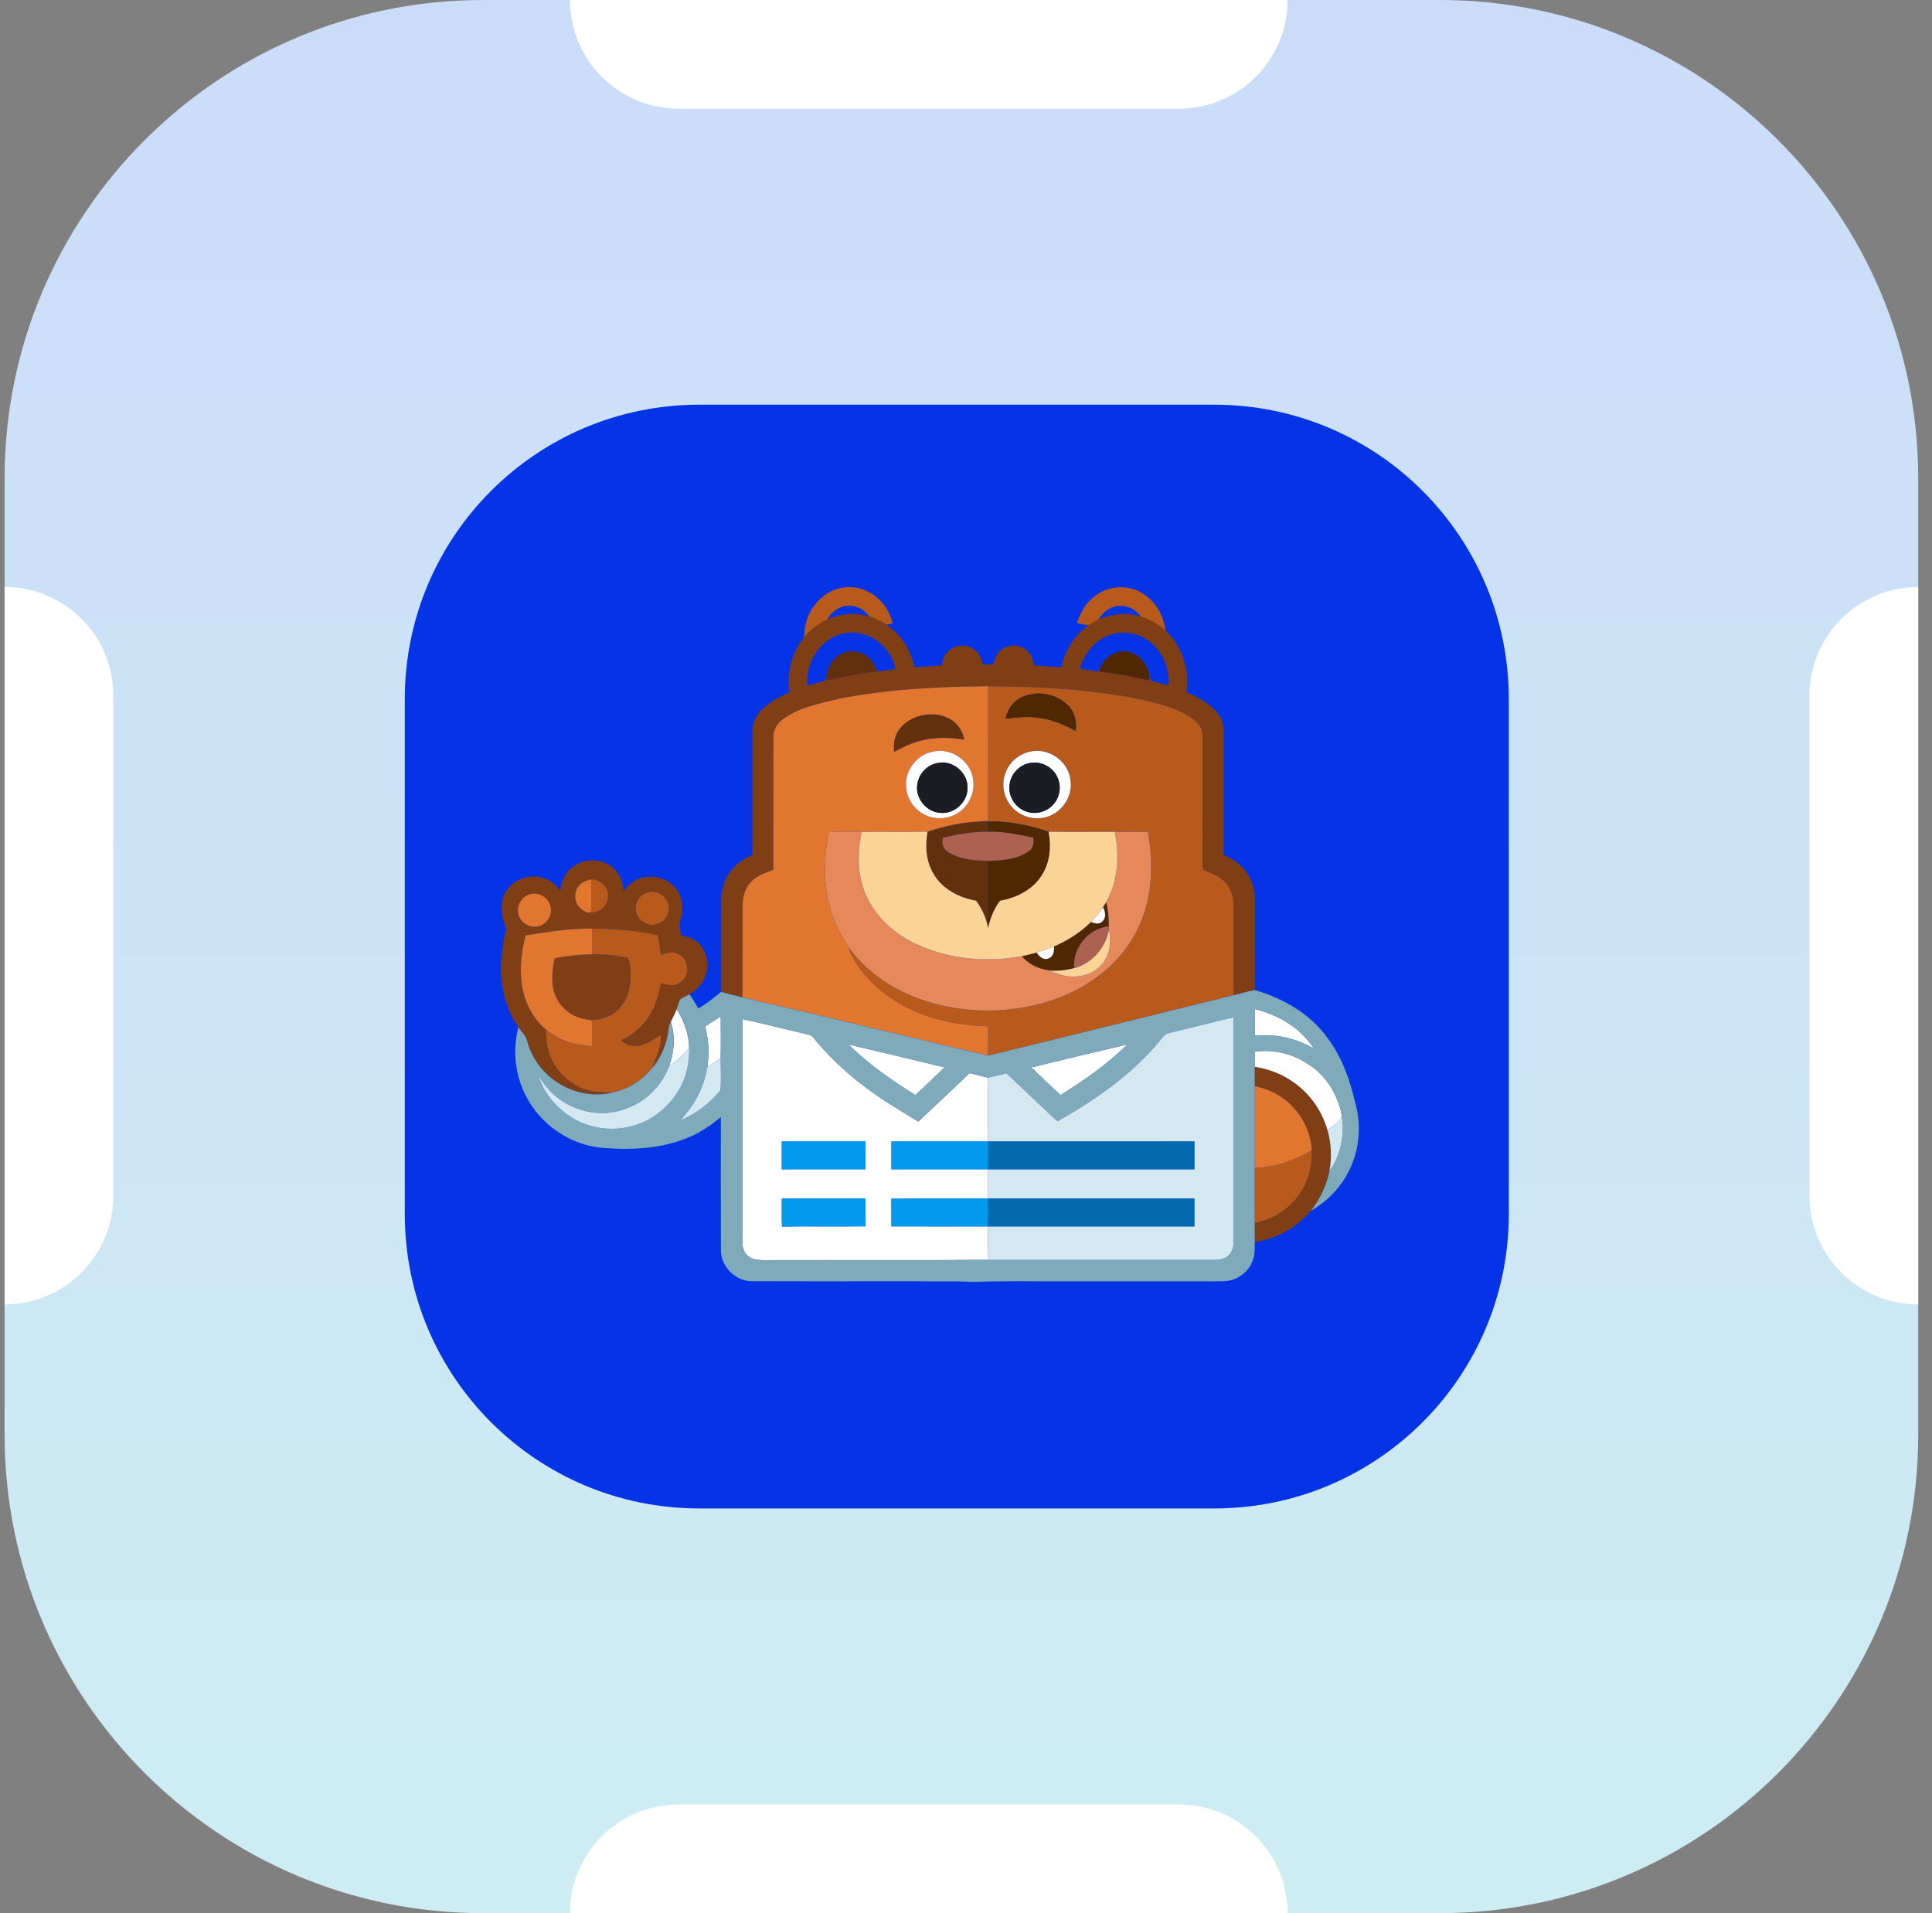 <svg width="105" height="104" viewBox="0 0 105 104" fill="none" xmlns="http://www.w3.org/2000/svg">
<rect x="0" y="0" width="105" height="104" fill="#808080" stroke="none"/>
<g clip-path="url(#clip0_559_1524)">
<path d="M78.25 0H26.25C11.891 0 0.25 11.641 0.25 26V78C0.25 92.359 11.891 104 26.25 104H78.25C92.609 104 104.25 92.359 104.25 78V26C104.25 11.641 92.609 0 78.25 0Z" fill="url(#paint0_linear_559_1524)"/>
<path d="M104.25 70.909V31.909C100.987 31.909 98.341 34.555 98.341 37.818V65C98.341 68.264 100.986 70.909 104.25 70.909Z" fill="white"/>
<path d="M0.25 70.909L0.25 31.909C3.514 31.909 6.159 34.555 6.159 37.818V65C6.159 68.264 3.514 70.909 0.25 70.909Z" fill="white"/>
<path d="M30.977 104H69.977C69.977 100.736 67.331 98.091 64.067 98.091H36.886C33.622 98.091 30.977 100.736 30.977 104Z" fill="white"/>
<path d="M30.977 0H69.977C69.977 3.264 67.331 5.909 64.067 5.909H36.886C33.622 5.909 30.977 3.264 30.977 0Z" fill="white"/>
<path d="M66 22H38C29.163 22 22 29.163 22 38V66C22 74.837 29.163 82 38 82H66C74.837 82 82 74.837 82 66V38C82 29.163 74.837 22 66 22Z" fill="#0533E6"/>
<g style="mix-blend-mode:luminosity">
<path d="M43.722 34.794C43.59 33.493 44.52 32.091 45.866 31.939C47.09 31.75 48.283 32.715 48.506 33.9C48.185 33.947 47.864 33.988 47.543 34.029C47.523 33.993 47.486 33.92 47.466 33.884C47.236 33.352 46.724 32.897 46.115 32.931C45.387 32.939 44.84 33.602 44.743 34.285C44.725 34.367 44.707 34.449 44.689 34.532C44.369 34.63 44.049 34.724 43.722 34.794Z" fill="#B85A1B"/>
<path d="M59.571 32.352C60.27 31.84 61.269 31.777 62.021 32.211C62.92 32.711 63.429 33.775 63.351 34.788C63.026 34.716 62.707 34.622 62.388 34.53C62.366 34.449 62.346 34.366 62.325 34.285C62.216 33.637 61.725 33.002 61.036 32.938C60.4 32.859 59.827 33.315 59.598 33.884C59.579 33.92 59.542 33.992 59.524 34.028C59.194 33.974 58.852 33.975 58.536 33.858C58.724 33.267 59.053 32.71 59.571 32.352Z" fill="#B85A1B"/>
<path d="M46.227 33.37H46.389C47.237 33.413 48.074 33.75 48.673 34.359C49.204 34.875 49.547 35.558 49.706 36.277C50.198 36.247 50.688 36.211 51.179 36.174C51.231 35.893 51.308 35.599 51.53 35.401C51.918 34.998 52.622 34.986 53.025 35.373C53.251 35.558 53.342 35.842 53.407 36.115C53.596 36.114 53.788 36.114 53.978 36.115C54.046 35.806 54.172 35.488 54.444 35.302C54.87 34.974 55.533 35.033 55.889 35.437C56.091 35.63 56.152 35.911 56.207 36.173C56.696 36.209 57.185 36.247 57.675 36.277C57.891 35.283 58.491 34.361 59.378 33.845C59.865 33.548 60.43 33.41 60.995 33.37H61.154C61.945 33.417 62.728 33.711 63.312 34.256C64.244 35.087 64.67 36.405 64.483 37.631C65.131 37.92 65.803 38.259 66.231 38.847C66.444 39.134 66.514 39.496 66.51 39.848C66.507 42.057 66.51 44.266 66.509 46.475C67.014 46.688 67.485 47.014 67.786 47.481C68.109 47.951 68.223 48.532 68.211 49.095C68.204 50.67 68.221 52.246 68.202 53.821C67.811 53.888 67.434 54.013 67.049 54.1C67.028 52.457 67.052 50.813 67.037 49.169C67.036 48.623 66.797 48.066 66.341 47.749C66.055 47.526 65.688 47.455 65.386 47.261C65.367 47.162 65.358 47.063 65.356 46.962C65.361 44.828 65.357 42.693 65.36 40.559C65.358 40.288 65.379 40.014 65.329 39.747C65.244 39.382 64.93 39.136 64.632 38.941C63.8 38.418 62.822 38.224 61.881 37.993C59.189 37.463 56.437 37.319 53.698 37.305C50.981 37.327 48.252 37.461 45.582 37.988C44.547 38.242 43.453 38.444 42.571 39.082C42.247 39.308 42.017 39.676 42.034 40.081C42.027 42.479 42.037 44.877 42.03 47.275C41.597 47.463 41.106 47.59 40.795 47.969C40.476 48.312 40.355 48.789 40.354 49.248C40.351 50.905 40.356 52.563 40.352 54.22C39.964 54.128 39.576 54.028 39.193 53.917C39.195 52.256 39.192 50.595 39.195 48.933C39.196 48.389 39.347 47.839 39.674 47.399C39.973 46.973 40.417 46.676 40.893 46.477C40.894 44.269 40.894 42.061 40.893 39.852C40.885 39.484 40.966 39.105 41.197 38.811C41.627 38.253 42.271 37.917 42.903 37.636C42.742 36.557 43.037 35.405 43.76 34.579C44.366 33.85 45.284 33.418 46.227 33.37ZM43.88 37.263C44.206 37.193 44.527 37.099 44.846 37C44.864 36.918 44.883 36.836 44.901 36.754C44.91 36.811 44.928 36.925 44.937 36.981C45.823 36.792 46.709 36.595 47.612 36.514C47.615 36.473 47.621 36.393 47.623 36.352C47.643 36.389 47.681 36.462 47.701 36.498C48.022 36.457 48.343 36.416 48.664 36.369C48.441 35.184 47.247 34.219 46.023 34.408C44.678 34.56 43.748 35.961 43.88 37.263ZM59.728 34.821C59.211 35.178 58.882 35.736 58.694 36.326C59.01 36.444 59.352 36.443 59.682 36.497C59.7 36.461 59.737 36.389 59.756 36.352C59.755 36.392 59.754 36.472 59.753 36.512C60.665 36.594 61.563 36.783 62.457 36.981C62.463 36.924 62.476 36.811 62.483 36.754C62.503 36.835 62.524 36.917 62.546 36.999C62.864 37.091 63.184 37.185 63.509 37.257C63.586 36.243 63.078 35.18 62.178 34.68C61.426 34.246 60.428 34.309 59.728 34.821Z" fill="#7F3E13"/>
<path d="M31.013 47.212C31.627 46.661 32.64 46.616 33.283 47.142C33.676 47.458 33.856 47.963 33.889 48.454C34.167 48.037 34.611 47.727 35.116 47.675C35.78 47.584 36.505 47.878 36.851 48.465C37.142 48.939 37.132 49.533 36.974 50.05C36.874 50.318 36.978 50.596 37.035 50.862C37.288 50.908 37.553 50.957 37.765 51.114C38.282 51.462 38.529 52.129 38.423 52.734C38.338 53.294 37.954 53.772 37.474 54.055C37.306 54.148 37.119 54.212 36.966 54.33C36.882 54.499 36.84 54.684 36.776 54.862C36.691 55.095 36.574 55.315 36.459 55.536C36.314 55.803 36.331 56.116 36.26 56.404C36.115 57.009 35.849 57.594 35.436 58.064C35.659 57.477 35.963 56.899 35.917 56.248C35.521 56.494 35.138 56.818 34.653 56.856C34.325 56.899 33.994 56.79 33.757 56.558C34.419 56.236 35.007 55.748 35.364 55.096C35.665 54.589 35.809 54.011 35.916 53.437C36.26 53.554 36.668 53.648 36.981 53.399C37.494 53.072 37.473 52.236 36.959 51.92C36.651 51.685 36.249 51.777 35.922 51.916C35.873 51.556 35.818 51.197 35.755 50.839C34.585 50.573 33.384 50.488 32.187 50.479C30.968 50.464 29.764 50.66 28.563 50.847C28.262 52.033 28.164 53.334 28.62 54.495C28.849 55.065 29.214 55.582 29.684 55.979C29.658 56.73 29.831 57.505 30.294 58.111C30.842 58.864 31.744 59.358 32.68 59.375C32.899 59.383 33.12 59.384 33.34 59.378C31.879 59.766 30.242 59.154 29.333 57.962C29.012 57.562 28.786 57.093 28.653 56.599C28.578 56.301 28.345 56.089 28.175 55.846C27.573 54.997 27.293 53.958 27.225 52.93V52.433C27.25 51.838 27.336 51.247 27.474 50.668C27.546 50.457 27.428 50.256 27.373 50.057C27.196 49.511 27.208 48.867 27.545 48.382C27.98 47.738 28.874 47.492 29.595 47.753C29.955 47.87 30.239 48.136 30.453 48.441C30.489 47.982 30.659 47.519 31.013 47.212ZM31.563 48.048C31.293 48.278 31.188 48.673 31.305 49.007C31.398 49.31 31.668 49.526 31.964 49.617C32.218 49.629 32.482 49.575 32.691 49.425C33.02 49.181 33.148 48.7 32.969 48.329C32.827 48.002 32.48 47.811 32.131 47.802C31.932 47.855 31.72 47.905 31.563 48.048ZM35.308 48.49C35.039 48.54 34.784 48.697 34.66 48.947C34.416 49.378 34.604 49.989 35.068 50.181C35.561 50.449 36.235 50.111 36.328 49.561C36.475 48.974 35.903 48.373 35.308 48.49ZM28.681 48.657C28.311 48.821 28.073 49.249 28.166 49.65C28.243 50.117 28.74 50.459 29.204 50.361C29.669 50.286 30.023 49.805 29.932 49.338C29.865 48.775 29.192 48.407 28.681 48.657Z" fill="#7F3E13"/>
<path d="M30.146 52.087C30.82 51.968 31.501 51.88 32.186 51.875C32.837 51.869 33.491 51.923 34.124 52.075C34.237 52.27 34.23 52.51 34.258 52.728C34.323 53.446 34.183 54.227 33.693 54.78C33.289 55.244 32.66 55.466 32.053 55.431C31.226 55.396 30.441 54.842 30.16 54.059C29.931 53.426 30.007 52.731 30.146 52.087Z" fill="#7F3E13"/>
<path d="M68.19 57.99C68.939 58.106 69.666 58.38 70.285 58.819C71.186 59.44 71.847 60.387 72.147 61.436C72.354 62.157 72.385 62.924 72.254 63.662C72.091 64.454 71.738 65.2 71.232 65.83C70.466 66.738 69.369 67.347 68.193 67.517C68.189 67.167 68.189 66.818 68.191 66.469C69.303 66.291 70.302 65.56 70.831 64.57C71.181 63.95 71.309 63.228 71.294 62.523C71.227 61.331 70.542 60.192 69.528 59.565C69.122 59.304 68.661 59.143 68.192 59.043C68.19 58.691 68.189 58.34 68.19 57.99Z" fill="#7F3E13"/>
<path d="M53.698 37.305C56.437 37.32 59.189 37.463 61.881 37.994C62.822 38.224 63.8 38.418 64.632 38.941C64.93 39.136 65.244 39.383 65.329 39.747C65.379 40.014 65.358 40.288 65.36 40.559C65.357 42.693 65.361 44.828 65.356 46.963C65.358 47.063 65.367 47.163 65.386 47.261C65.688 47.455 66.055 47.526 66.341 47.75C66.797 48.066 67.036 48.623 67.037 49.169C67.052 50.813 67.028 52.457 67.049 54.1C62.599 55.196 58.152 56.308 53.697 57.385C53.702 56.853 53.709 56.322 53.692 55.791C52.473 55.741 51.246 55.579 50.104 55.131C48.487 54.517 47.015 53.385 46.224 51.823C46.179 51.717 46.156 51.605 46.126 51.495C47.303 53.125 49.146 54.182 51.085 54.63C53.163 55.123 55.385 55.014 57.398 54.295C59.169 53.651 60.79 52.449 61.69 50.767C62.623 49.091 62.725 47.08 62.386 45.224C61.785 45.217 61.185 45.224 60.585 45.221C59.386 45.213 58.185 45.237 56.987 45.209C55.929 44.858 54.819 44.63 53.699 44.654C53.559 44.654 53.419 44.653 53.279 44.656C53.419 44.641 53.558 44.618 53.698 44.596C53.703 42.166 53.702 39.736 53.698 37.305ZM55.431 37.951C55.015 38.178 54.75 38.608 54.647 39.062C55.215 39.01 55.788 38.931 56.358 39.012C57.106 39.083 57.805 39.377 58.459 39.733C58.533 39.236 58.403 38.701 58.04 38.342C57.38 37.671 56.258 37.498 55.431 37.951ZM56.022 40.85C55.433 40.96 54.91 41.377 54.679 41.932C54.449 42.456 54.49 43.088 54.784 43.579C55.159 44.228 55.952 44.593 56.689 44.453C57.636 44.301 58.344 43.318 58.171 42.371C58.048 41.377 56.999 40.644 56.022 40.85Z" fill="#B85A1B"/>
<path d="M32.131 47.802C32.48 47.811 32.827 48.002 32.969 48.33C33.147 48.7 33.02 49.181 32.691 49.425C32.482 49.575 32.218 49.629 31.964 49.617C32.004 49.605 32.083 49.581 32.123 49.57C32.146 48.981 32.125 48.391 32.131 47.802Z" fill="#B85A1B"/>
<path d="M35.307 48.49C35.903 48.373 36.475 48.974 36.328 49.561C36.235 50.111 35.561 50.448 35.068 50.181C34.604 49.989 34.416 49.378 34.66 48.947C34.784 48.697 35.039 48.54 35.307 48.49Z" fill="#B85A1B"/>
<path d="M32.187 50.48C33.384 50.488 34.585 50.574 35.755 50.839C35.818 51.197 35.873 51.556 35.922 51.916C36.249 51.777 36.651 51.685 36.959 51.92C37.473 52.236 37.494 53.073 36.981 53.4C36.668 53.648 36.26 53.554 35.916 53.437C35.809 54.011 35.665 54.59 35.364 55.097C35.007 55.749 34.419 56.236 33.758 56.558C33.994 56.79 34.325 56.899 34.653 56.856C35.138 56.818 35.521 56.494 35.918 56.249C35.963 56.899 35.659 57.477 35.436 58.064C34.914 58.724 34.162 59.198 33.34 59.378C33.12 59.385 32.899 59.383 32.68 59.375C31.744 59.358 30.842 58.864 30.294 58.111C29.831 57.505 29.659 56.731 29.684 55.979C30.046 56.263 30.45 56.494 30.886 56.645C31.301 56.789 31.743 56.822 32.176 56.885C32.176 56.429 32.179 55.973 32.171 55.518C32.142 55.496 32.083 55.453 32.053 55.432C32.66 55.467 33.289 55.245 33.693 54.78C34.183 54.227 34.323 53.446 34.258 52.729C34.23 52.51 34.237 52.27 34.124 52.075C33.491 51.923 32.837 51.869 32.186 51.876C32.17 51.41 32.17 50.945 32.187 50.48Z" fill="#B85A1B"/>
<path d="M68.192 63.495C69.29 63.446 70.357 63.091 71.294 62.523C71.309 63.228 71.181 63.95 70.831 64.57C70.302 65.561 69.303 66.291 68.191 66.469C68.191 65.478 68.191 64.486 68.192 63.495Z" fill="#B85A1B"/>
<path d="M44.901 36.754C44.997 36.071 45.545 35.408 46.273 35.4C46.882 35.366 47.394 35.821 47.623 36.353C47.621 36.393 47.615 36.474 47.612 36.514C46.709 36.595 45.823 36.793 44.937 36.981C44.928 36.925 44.91 36.811 44.901 36.754Z" fill="#63300E"/>
<path d="M48.889 39.624C49.487 38.862 50.638 38.622 51.511 39.021C51.988 39.236 52.315 39.7 52.411 40.209C51.629 40.081 50.82 40.062 50.049 40.264C49.532 40.385 49.058 40.629 48.592 40.874C48.548 40.441 48.61 39.975 48.889 39.624Z" fill="#63300E"/>
<path d="M50.413 45.207C51.34 44.905 52.301 44.689 53.279 44.656C53.419 44.653 53.559 44.654 53.699 44.654C53.698 44.84 53.695 45.028 53.694 45.214C52.864 45.197 52.049 45.363 51.242 45.538C51.171 45.821 51.246 46.145 51.51 46.303C52.149 46.721 52.946 46.777 53.687 46.799C53.703 47.697 53.683 48.593 53.698 49.491C53.703 49.716 53.668 49.939 53.638 50.161C53.51 49.731 53.318 49.32 53.046 48.962C52.139 48.804 51.235 48.343 50.753 47.531C50.326 46.839 50.27 45.992 50.413 45.207Z" fill="#63300E"/>
<path d="M59.756 36.353C59.984 35.784 60.558 35.328 61.194 35.407C61.883 35.471 62.374 36.106 62.483 36.754C62.476 36.811 62.463 36.924 62.457 36.981C61.563 36.783 60.666 36.594 59.753 36.512C59.754 36.472 59.755 36.392 59.756 36.353Z" fill="#4F2800"/>
<path d="M55.431 37.951C56.258 37.498 57.38 37.671 58.04 38.342C58.403 38.701 58.533 39.236 58.459 39.733C57.805 39.377 57.106 39.083 56.358 39.012C55.788 38.931 55.215 39.01 54.647 39.062C54.75 38.607 55.015 38.178 55.431 37.951Z" fill="#4F2800"/>
<path d="M53.699 44.654C54.819 44.631 55.929 44.858 56.987 45.21C57.138 46.016 57.07 46.893 56.611 47.592C56.119 48.373 55.234 48.809 54.348 48.966C54.022 49.404 53.811 49.916 53.703 50.449C53.681 50.353 53.659 50.257 53.638 50.161C53.668 49.939 53.703 49.716 53.698 49.491C53.683 48.594 53.703 47.697 53.687 46.799C54.448 46.775 55.277 46.727 55.917 46.267C56.161 46.106 56.197 45.803 56.158 45.536C55.346 45.368 54.528 45.192 53.694 45.215C53.695 45.028 53.698 44.841 53.699 44.654Z" fill="#4F2800"/>
<path d="M60.116 49.039C60.236 49.47 60.262 49.917 60.264 50.362C59.163 50.447 58.279 51.534 58.377 52.628C57.93 52.747 57.466 52.801 57.006 52.754C56.447 52.666 55.897 52.43 55.539 51.977C55.807 51.92 56.074 51.856 56.339 51.782C56.476 52 56.728 52.228 57.004 52.092C57.269 51.996 57.287 51.685 57.284 51.447C58.023 51.129 58.716 50.692 59.288 50.123C59.487 50.189 59.737 50.27 59.905 50.095C60.13 49.891 60.08 49.559 59.947 49.319C60.006 49.228 60.061 49.133 60.116 49.039Z" fill="#4F2800"/>
<path d="M45.582 37.988C48.252 37.461 50.981 37.327 53.698 37.305C53.702 39.736 53.703 42.166 53.698 44.596C53.558 44.618 53.419 44.641 53.279 44.656C52.301 44.689 51.34 44.905 50.413 45.207C49.219 45.242 48.024 45.209 46.83 45.224C46.233 45.225 45.636 45.208 45.04 45.232C44.82 46.451 44.743 47.713 45.009 48.932C45.198 49.852 45.598 50.721 46.126 51.495C46.156 51.605 46.179 51.717 46.223 51.823C47.015 53.385 48.487 54.517 50.104 55.131C51.246 55.579 52.473 55.741 53.692 55.791C53.709 56.322 53.702 56.853 53.697 57.385C50.929 56.742 48.169 56.064 45.403 55.408C43.724 54.994 42.032 54.633 40.352 54.22C40.356 52.563 40.351 50.905 40.354 49.248C40.355 48.789 40.476 48.312 40.795 47.969C41.106 47.59 41.597 47.463 42.03 47.276C42.037 44.878 42.027 42.479 42.034 40.081C42.017 39.676 42.247 39.308 42.571 39.082C43.453 38.444 44.547 38.242 45.582 37.988ZM48.889 39.624C48.61 39.975 48.548 40.441 48.592 40.874C49.058 40.629 49.532 40.384 50.049 40.264C50.82 40.062 51.629 40.081 52.411 40.209C52.315 39.699 51.988 39.236 51.511 39.021C50.638 38.622 49.487 38.862 48.889 39.624ZM50.732 40.852C49.874 40.996 49.209 41.821 49.242 42.689C49.246 43.483 49.834 44.23 50.606 44.419C51.144 44.565 51.745 44.447 52.186 44.105C52.758 43.676 53.035 42.896 52.852 42.203C52.64 41.288 51.652 40.654 50.732 40.852Z" fill="#E1762F"/>
<path d="M31.563 48.048C31.72 47.905 31.932 47.855 32.132 47.802C32.125 48.391 32.147 48.981 32.123 49.57C32.083 49.581 32.004 49.605 31.964 49.617C31.668 49.526 31.398 49.31 31.305 49.007C31.188 48.673 31.293 48.278 31.563 48.048Z" fill="#E1762F"/>
<path d="M28.681 48.657C29.192 48.407 29.865 48.775 29.932 49.338C30.023 49.806 29.67 50.287 29.204 50.361C28.74 50.459 28.244 50.117 28.166 49.65C28.074 49.249 28.311 48.821 28.681 48.657Z" fill="#E1762F"/>
<path d="M28.563 50.848C29.764 50.66 30.968 50.464 32.187 50.479C32.17 50.945 32.17 51.41 32.186 51.876C31.501 51.88 30.82 51.969 30.146 52.087C30.007 52.731 29.931 53.426 30.16 54.059C30.441 54.842 31.226 55.396 32.053 55.432C32.082 55.453 32.142 55.496 32.171 55.518C32.179 55.973 32.176 56.429 32.176 56.885C31.743 56.822 31.301 56.789 30.885 56.645C30.45 56.494 30.046 56.263 29.684 55.979C29.214 55.583 28.849 55.065 28.62 54.495C28.164 53.334 28.262 52.033 28.563 50.848Z" fill="#E1762F"/>
<path d="M68.192 59.043C68.661 59.143 69.122 59.304 69.528 59.565C70.542 60.192 71.227 61.331 71.294 62.523C70.357 63.091 69.29 63.445 68.192 63.494C68.192 62.011 68.192 60.527 68.192 59.043Z" fill="#E1762F"/>
<path d="M50.732 40.852C51.652 40.654 52.64 41.288 52.852 42.203C53.035 42.896 52.758 43.676 52.186 44.105C51.745 44.447 51.144 44.565 50.606 44.419C49.834 44.23 49.246 43.483 49.242 42.689C49.209 41.821 49.874 40.996 50.732 40.852ZM50.965 41.476C50.429 41.566 49.978 42.011 49.871 42.542C49.685 43.308 50.294 44.128 51.076 44.183C51.869 44.288 52.632 43.571 52.581 42.774C52.576 41.968 51.752 41.306 50.965 41.476Z" fill="white"/>
<path d="M56.022 40.851C56.999 40.644 58.048 41.377 58.171 42.371C58.344 43.318 57.636 44.301 56.689 44.453C55.952 44.593 55.158 44.228 54.784 43.579C54.49 43.088 54.449 42.456 54.679 41.932C54.91 41.378 55.433 40.96 56.022 40.851ZM55.947 41.483C55.4 41.59 54.948 42.063 54.872 42.617C54.772 43.2 55.106 43.817 55.644 44.06C56.142 44.304 56.784 44.196 57.176 43.803C57.575 43.43 57.706 42.808 57.492 42.306C57.26 41.709 56.574 41.34 55.947 41.483Z" fill="white"/>
<path d="M59.288 50.123C59.532 49.876 59.753 49.607 59.946 49.32C60.08 49.559 60.13 49.891 59.905 50.095C59.737 50.27 59.487 50.189 59.288 50.123Z" fill="white"/>
<path d="M56.339 51.781C56.66 51.688 56.977 51.578 57.284 51.446C57.287 51.685 57.269 51.996 57.004 52.092C56.728 52.228 56.476 52 56.339 51.781Z" fill="white"/>
<path d="M36.46 55.536C36.574 55.315 36.691 55.095 36.776 54.862C37.179 55.489 37.443 56.221 37.458 56.971C37.114 57.321 36.803 57.717 36.365 57.956C36.652 57.185 36.703 56.325 36.46 55.536Z" fill="white"/>
<path d="M68.198 54.853C69.473 55.166 70.69 55.875 71.404 57.003C70.441 56.439 69.304 56.186 68.193 56.301C68.193 55.819 68.184 55.336 68.198 54.853Z" fill="white"/>
<path d="M38.318 55.796C38.604 55.614 38.894 55.439 39.17 55.243C39.177 56.004 39.183 56.765 39.167 57.526C38.917 57.686 38.673 57.856 38.438 58.038C38.547 57.291 38.52 56.524 38.318 55.796Z" fill="white"/>
<path d="M40.348 55.397C41.484 55.64 42.61 55.937 43.744 56.194C43.898 56.24 44.087 56.246 44.193 56.384C44.941 57.313 45.806 58.147 46.749 58.878C47.734 59.673 48.833 60.304 49.905 60.969C50.838 60.096 51.765 59.216 52.693 58.339C53.029 58.416 53.367 58.494 53.701 58.584C53.707 59.741 53.69 60.897 53.706 62.053C51.953 62.051 50.201 62.053 48.448 62.053C48.448 62.555 48.448 63.059 48.448 63.562C50.2 63.562 51.952 63.562 53.704 63.562C53.699 64.094 53.698 64.625 53.705 65.157C51.952 65.164 50.198 65.145 48.444 65.166C48.451 65.666 48.446 66.166 48.449 66.666C50.2 66.669 51.952 66.666 53.702 66.668C53.703 67.274 53.691 67.881 53.71 68.488C49.7 68.515 45.689 68.49 41.678 68.501C41.398 68.501 41.108 68.513 40.845 68.404C40.576 68.287 40.393 68.016 40.36 67.727C40.334 67.468 40.348 67.207 40.347 66.947C40.348 63.097 40.346 59.247 40.348 55.397ZM42.488 62.053C42.491 62.556 42.489 63.059 42.489 63.562C44.007 63.562 45.523 63.561 47.04 63.563C47.041 63.06 47.038 62.557 47.042 62.053C45.524 62.051 44.007 62.052 42.488 62.053ZM42.491 65.157C42.493 65.663 42.48 66.168 42.499 66.674C44.014 66.655 45.529 66.679 47.044 66.662C47.036 66.16 47.043 65.659 47.039 65.157C45.523 65.158 44.007 65.158 42.491 65.157Z" fill="white"/>
<path d="M46.106 56.773C47.851 57.188 49.596 57.6 51.338 58.022C50.817 58.532 50.282 59.029 49.749 59.528C48.451 58.728 47.197 57.844 46.106 56.773Z" fill="white"/>
<path d="M56.047 58.023C57.788 57.597 59.533 57.189 61.276 56.773C60.189 57.846 58.931 58.727 57.636 59.53C57.103 59.031 56.568 58.534 56.047 58.023Z" fill="white"/>
<path d="M68.19 57.168C69.201 57.025 70.249 57.275 71.095 57.843C72.07 58.451 72.718 59.509 72.922 60.63C72.856 61.032 72.424 61.196 72.147 61.436C71.847 60.387 71.186 59.441 70.285 58.819C69.666 58.38 68.939 58.106 68.19 57.99C68.191 57.716 68.191 57.442 68.19 57.168Z" fill="white"/>
<path d="M50.965 41.476C51.752 41.306 52.576 41.968 52.581 42.773C52.632 43.571 51.869 44.288 51.076 44.183C50.294 44.128 49.685 43.308 49.871 42.542C49.978 42.011 50.429 41.566 50.965 41.476Z" fill="#1B1D23"/>
<path d="M55.947 41.483C56.574 41.34 57.26 41.709 57.492 42.306C57.706 42.808 57.575 43.43 57.176 43.803C56.784 44.196 56.142 44.304 55.644 44.06C55.106 43.817 54.772 43.2 54.872 42.617C54.947 42.063 55.4 41.59 55.947 41.483Z" fill="#1B1D23"/>
<path d="M45.04 45.232C45.636 45.208 46.233 45.225 46.83 45.224C46.599 46.346 46.584 47.55 47.048 48.617C47.574 49.855 48.645 50.795 49.853 51.347C51.618 52.157 53.638 52.327 55.538 51.977C55.896 52.43 56.447 52.666 57.006 52.754C57.417 52.901 57.823 53.104 58.273 53.086C58.998 53.121 59.764 52.762 60.103 52.102C60.374 51.61 60.372 51.026 60.27 50.489C60.268 50.457 60.266 50.393 60.264 50.362C60.262 49.917 60.236 49.47 60.116 49.039C60.77 47.887 60.845 46.497 60.585 45.221C61.184 45.224 61.785 45.217 62.385 45.224C62.725 47.08 62.623 49.091 61.69 50.767C60.79 52.449 59.169 53.652 57.398 54.295C55.385 55.014 53.163 55.123 51.085 54.63C49.146 54.182 47.303 53.125 46.125 51.495C45.598 50.721 45.198 49.852 45.009 48.932C44.743 47.713 44.82 46.451 45.04 45.232Z" fill="#E5895B"/>
<path d="M46.83 45.224C48.024 45.209 49.219 45.242 50.412 45.207C50.269 45.992 50.326 46.84 50.753 47.532C51.235 48.343 52.139 48.804 53.046 48.963C53.318 49.321 53.51 49.731 53.638 50.161C53.659 50.257 53.681 50.353 53.703 50.449C53.811 49.915 54.022 49.404 54.348 48.966C55.234 48.809 56.119 48.373 56.611 47.592C57.07 46.892 57.138 46.016 56.987 45.21C58.185 45.237 59.385 45.214 60.585 45.221C60.845 46.498 60.77 47.887 60.116 49.039C60.061 49.133 60.006 49.228 59.946 49.32C59.753 49.607 59.532 49.876 59.288 50.123C58.716 50.692 58.023 51.129 57.284 51.447C56.977 51.578 56.66 51.688 56.339 51.782C56.074 51.856 55.807 51.921 55.538 51.977C53.638 52.328 51.618 52.157 49.853 51.347C48.645 50.796 47.574 49.855 47.048 48.617C46.584 47.55 46.599 46.346 46.83 45.224Z" fill="#FAD395"/>
<path d="M60.27 50.489C60.372 51.026 60.374 51.61 60.103 52.101C59.764 52.762 58.998 53.121 58.273 53.086C57.823 53.104 57.417 52.901 57.006 52.754C57.466 52.801 57.93 52.747 58.377 52.627C59.358 52.363 60.112 51.487 60.27 50.489Z" fill="#FAD395"/>
<path d="M51.242 45.538C52.049 45.364 52.864 45.198 53.694 45.214C54.528 45.192 55.346 45.368 56.158 45.536C56.197 45.803 56.161 46.106 55.917 46.267C55.277 46.727 54.448 46.775 53.687 46.799C52.946 46.777 52.149 46.721 51.51 46.303C51.246 46.145 51.171 45.821 51.242 45.538Z" fill="#AD6151"/>
<path d="M58.377 52.627C58.279 51.534 59.163 50.447 60.264 50.362C60.266 50.393 60.268 50.457 60.27 50.489C60.111 51.487 59.358 52.363 58.377 52.627Z" fill="#AD6151"/>
<path d="M67.049 54.1C67.434 54.013 67.811 53.888 68.202 53.821C69.743 54.272 71.232 55.119 72.168 56.454C72.953 57.494 73.38 58.754 73.67 60.012C73.975 61.12 73.893 62.329 73.436 63.384C73.001 64.418 72.2 65.273 71.232 65.83C71.738 65.2 72.091 64.454 72.254 63.662C72.875 62.795 73.085 61.675 72.922 60.63C72.718 59.509 72.07 58.451 71.095 57.843C70.249 57.275 69.201 57.025 68.19 57.168C68.191 57.442 68.191 57.716 68.19 57.99C68.189 58.341 68.19 58.691 68.192 59.043C68.192 60.527 68.192 62.011 68.192 63.494C68.191 64.486 68.191 65.477 68.191 66.469C68.189 66.818 68.189 67.167 68.194 67.517C68.197 67.853 68.204 68.201 68.082 68.521C67.896 69.053 67.423 69.465 66.879 69.599C66.569 69.668 66.25 69.651 65.935 69.652C63.224 69.65 60.513 69.653 57.801 69.654C56.168 69.662 54.533 69.618 52.901 69.69C52.247 69.647 51.593 69.655 50.939 69.655C50.143 69.647 49.348 69.653 48.553 69.651C48.211 69.651 47.869 69.65 47.528 69.651C45.317 69.651 43.106 69.656 40.895 69.647C39.994 69.666 39.181 68.875 39.181 67.972C39.17 65.555 39.176 63.138 39.178 60.721C38.572 61.234 37.894 61.675 37.141 61.94C35.707 62.478 34.146 62.518 32.638 62.39C30.908 62.204 29.325 61.083 28.556 59.527C27.988 58.399 27.852 57.065 28.175 55.846C28.345 56.089 28.578 56.301 28.653 56.599C28.786 57.093 29.012 57.562 29.333 57.962C30.242 59.154 31.88 59.766 33.34 59.378C34.162 59.198 34.914 58.724 35.436 58.064C35.849 57.594 36.115 57.009 36.261 56.404C36.332 56.116 36.314 55.803 36.46 55.536C36.703 56.325 36.652 57.185 36.365 57.956C35.945 59.092 34.973 60.005 33.806 60.339C32.66 60.706 31.361 60.449 30.396 59.744C29.932 59.416 29.576 58.965 29.271 58.491C29.569 59.469 30.294 60.279 31.156 60.806C32.169 61.394 33.434 61.522 34.547 61.16C35.575 60.84 36.434 60.076 36.961 59.147C37.319 58.483 37.478 57.724 37.458 56.971C37.443 56.221 37.179 55.489 36.776 54.862C36.84 54.684 36.882 54.499 36.966 54.33C37.119 54.212 37.306 54.148 37.474 54.055C37.648 54.301 37.805 54.558 37.95 54.822C38.398 54.568 38.798 54.245 39.193 53.917C39.577 54.028 39.964 54.128 40.352 54.22C42.032 54.633 43.724 54.994 45.403 55.408C48.169 56.064 50.929 56.742 53.697 57.385C58.152 56.308 62.599 55.196 67.049 54.1ZM68.198 54.853C68.184 55.336 68.193 55.819 68.193 56.301C69.304 56.186 70.441 56.439 71.404 57.003C70.69 55.875 69.473 55.166 68.198 54.853ZM38.318 55.796C38.52 56.524 38.547 57.291 38.438 58.038C38.309 58.757 38.044 59.453 37.641 60.064C37.457 60.356 37.213 60.603 37.008 60.881C37.848 60.552 38.572 59.967 39.149 59.281C39.208 58.7 39.166 58.11 39.167 57.526C39.183 56.765 39.177 56.004 39.17 55.243C38.894 55.439 38.604 55.614 38.318 55.796ZM63.515 56.161C63.274 56.201 63.157 56.436 63.009 56.602C61.501 58.423 59.526 59.789 57.484 60.946C57.322 60.851 57.199 60.705 57.063 60.579C56.274 59.833 55.485 59.088 54.696 58.343C54.364 58.422 54.033 58.504 53.701 58.584C53.367 58.494 53.029 58.416 52.693 58.338C51.765 59.216 50.838 60.096 49.905 60.969C48.833 60.304 47.734 59.673 46.749 58.878C45.806 58.147 44.941 57.313 44.193 56.383C44.087 56.246 43.898 56.24 43.744 56.194C42.61 55.937 41.485 55.64 40.348 55.397C40.346 59.247 40.348 63.097 40.347 66.947C40.348 67.207 40.334 67.468 40.36 67.727C40.393 68.015 40.576 68.286 40.845 68.404C41.108 68.513 41.398 68.5 41.678 68.501C45.689 68.489 49.7 68.514 53.71 68.488C57.707 68.484 61.704 68.485 65.701 68.488C66.045 68.481 66.443 68.526 66.725 68.281C66.965 68.101 67.043 67.79 67.041 67.504C67.043 63.437 67.041 59.37 67.042 55.303C65.861 55.569 64.693 55.884 63.515 56.161ZM46.107 56.772C47.197 57.844 48.452 58.728 49.75 59.527C50.282 59.029 50.817 58.532 51.339 58.021C49.596 57.6 47.851 57.188 46.107 56.772ZM56.047 58.023C56.568 58.534 57.103 59.03 57.636 59.53C58.931 58.727 60.189 57.846 61.276 56.772C59.533 57.189 57.788 57.597 56.047 58.023Z" fill="#7EAABA"/>
<path d="M63.514 56.162C64.692 55.884 65.861 55.569 67.042 55.304C67.041 59.37 67.043 63.437 67.041 67.504C67.043 67.79 66.965 68.102 66.725 68.282C66.443 68.526 66.045 68.482 65.701 68.488C61.704 68.486 57.707 68.484 53.71 68.488C53.691 67.881 53.703 67.274 53.702 66.668C57.439 66.667 61.175 66.668 64.912 66.667C64.912 66.163 64.913 65.66 64.911 65.156C61.175 65.159 57.44 65.158 53.705 65.157C53.698 64.625 53.699 64.093 53.704 63.562C57.44 63.561 61.176 63.562 64.912 63.562C64.912 63.058 64.912 62.555 64.912 62.052C61.177 62.053 57.441 62.051 53.706 62.053C53.69 60.897 53.707 59.741 53.701 58.584C54.033 58.504 54.364 58.422 54.696 58.343C55.485 59.088 56.274 59.833 57.063 60.579C57.199 60.706 57.322 60.851 57.484 60.947C59.526 59.789 61.501 58.424 63.009 56.602C63.157 56.436 63.273 56.201 63.514 56.162Z" fill="#D3E8EF"/>
<path d="M36.365 57.956C36.803 57.717 37.114 57.321 37.457 56.971C37.478 57.724 37.319 58.483 36.96 59.147C36.433 60.077 35.575 60.84 34.547 61.16C33.434 61.522 32.169 61.394 31.156 60.806C30.294 60.279 29.568 59.469 29.27 58.491C29.576 58.965 29.932 59.416 30.396 59.744C31.361 60.449 32.66 60.706 33.806 60.339C34.973 60.005 35.945 59.092 36.365 57.956Z" fill="#D3E8EF"/>
<path d="M38.438 58.038C38.673 57.856 38.917 57.686 39.167 57.526C39.166 58.11 39.208 58.7 39.149 59.281C38.572 59.967 37.848 60.552 37.008 60.881C37.212 60.603 37.457 60.356 37.641 60.064C38.044 59.453 38.309 58.757 38.438 58.038Z" fill="#D3E8EF"/>
<path d="M72.922 60.63C73.085 61.676 72.875 62.795 72.254 63.662C72.385 62.924 72.354 62.158 72.147 61.436C72.424 61.196 72.856 61.032 72.922 60.63Z" fill="#D3E8EF"/>
<path d="M42.488 62.053C44.006 62.052 45.524 62.051 47.042 62.053C47.038 62.557 47.041 63.06 47.04 63.563C45.523 63.561 44.006 63.562 42.489 63.562C42.489 63.059 42.491 62.556 42.488 62.053Z" fill="#0399ED"/>
<path d="M48.448 62.053C50.201 62.053 51.953 62.051 53.706 62.054C53.717 62.556 53.718 63.059 53.704 63.563C51.952 63.562 50.2 63.563 48.448 63.562C48.447 63.059 48.448 62.555 48.448 62.053Z" fill="#0399ED"/>
<path d="M42.491 65.157C44.006 65.158 45.523 65.158 47.039 65.157C47.043 65.659 47.036 66.16 47.044 66.662C45.529 66.679 44.014 66.655 42.499 66.674C42.48 66.168 42.493 65.663 42.491 65.157Z" fill="#0399ED"/>
<path d="M48.444 65.166C50.197 65.145 51.952 65.164 53.705 65.157C53.718 65.66 53.718 66.164 53.702 66.667C51.952 66.666 50.2 66.669 48.449 66.666C48.446 66.166 48.451 65.666 48.444 65.166Z" fill="#0399ED"/>
<path d="M53.706 62.053C57.441 62.051 61.177 62.053 64.912 62.052C64.912 62.555 64.912 63.058 64.912 63.562C61.176 63.562 57.44 63.561 53.704 63.562C53.718 63.059 53.718 62.556 53.706 62.053Z" fill="#036AAB"/>
<path d="M53.705 65.157C57.44 65.158 61.175 65.158 64.911 65.156C64.913 65.66 64.912 66.163 64.912 66.667C61.175 66.668 57.439 66.667 53.702 66.667C53.718 66.164 53.718 65.66 53.705 65.157Z" fill="#036AAB"/>
</g>
</g>
<defs>
<linearGradient id="paint0_linear_559_1524" x1="52.25" y1="0" x2="52.25" y2="104" gradientUnits="userSpaceOnUse">
<stop stop-color="#CBDCF9"/>
<stop offset="1" stop-color="#CEEDF3"/>
</linearGradient>
<clipPath id="clip0_559_1524">
<rect width="105" height="104" fill="white"/>
</clipPath>
</defs>
</svg>
